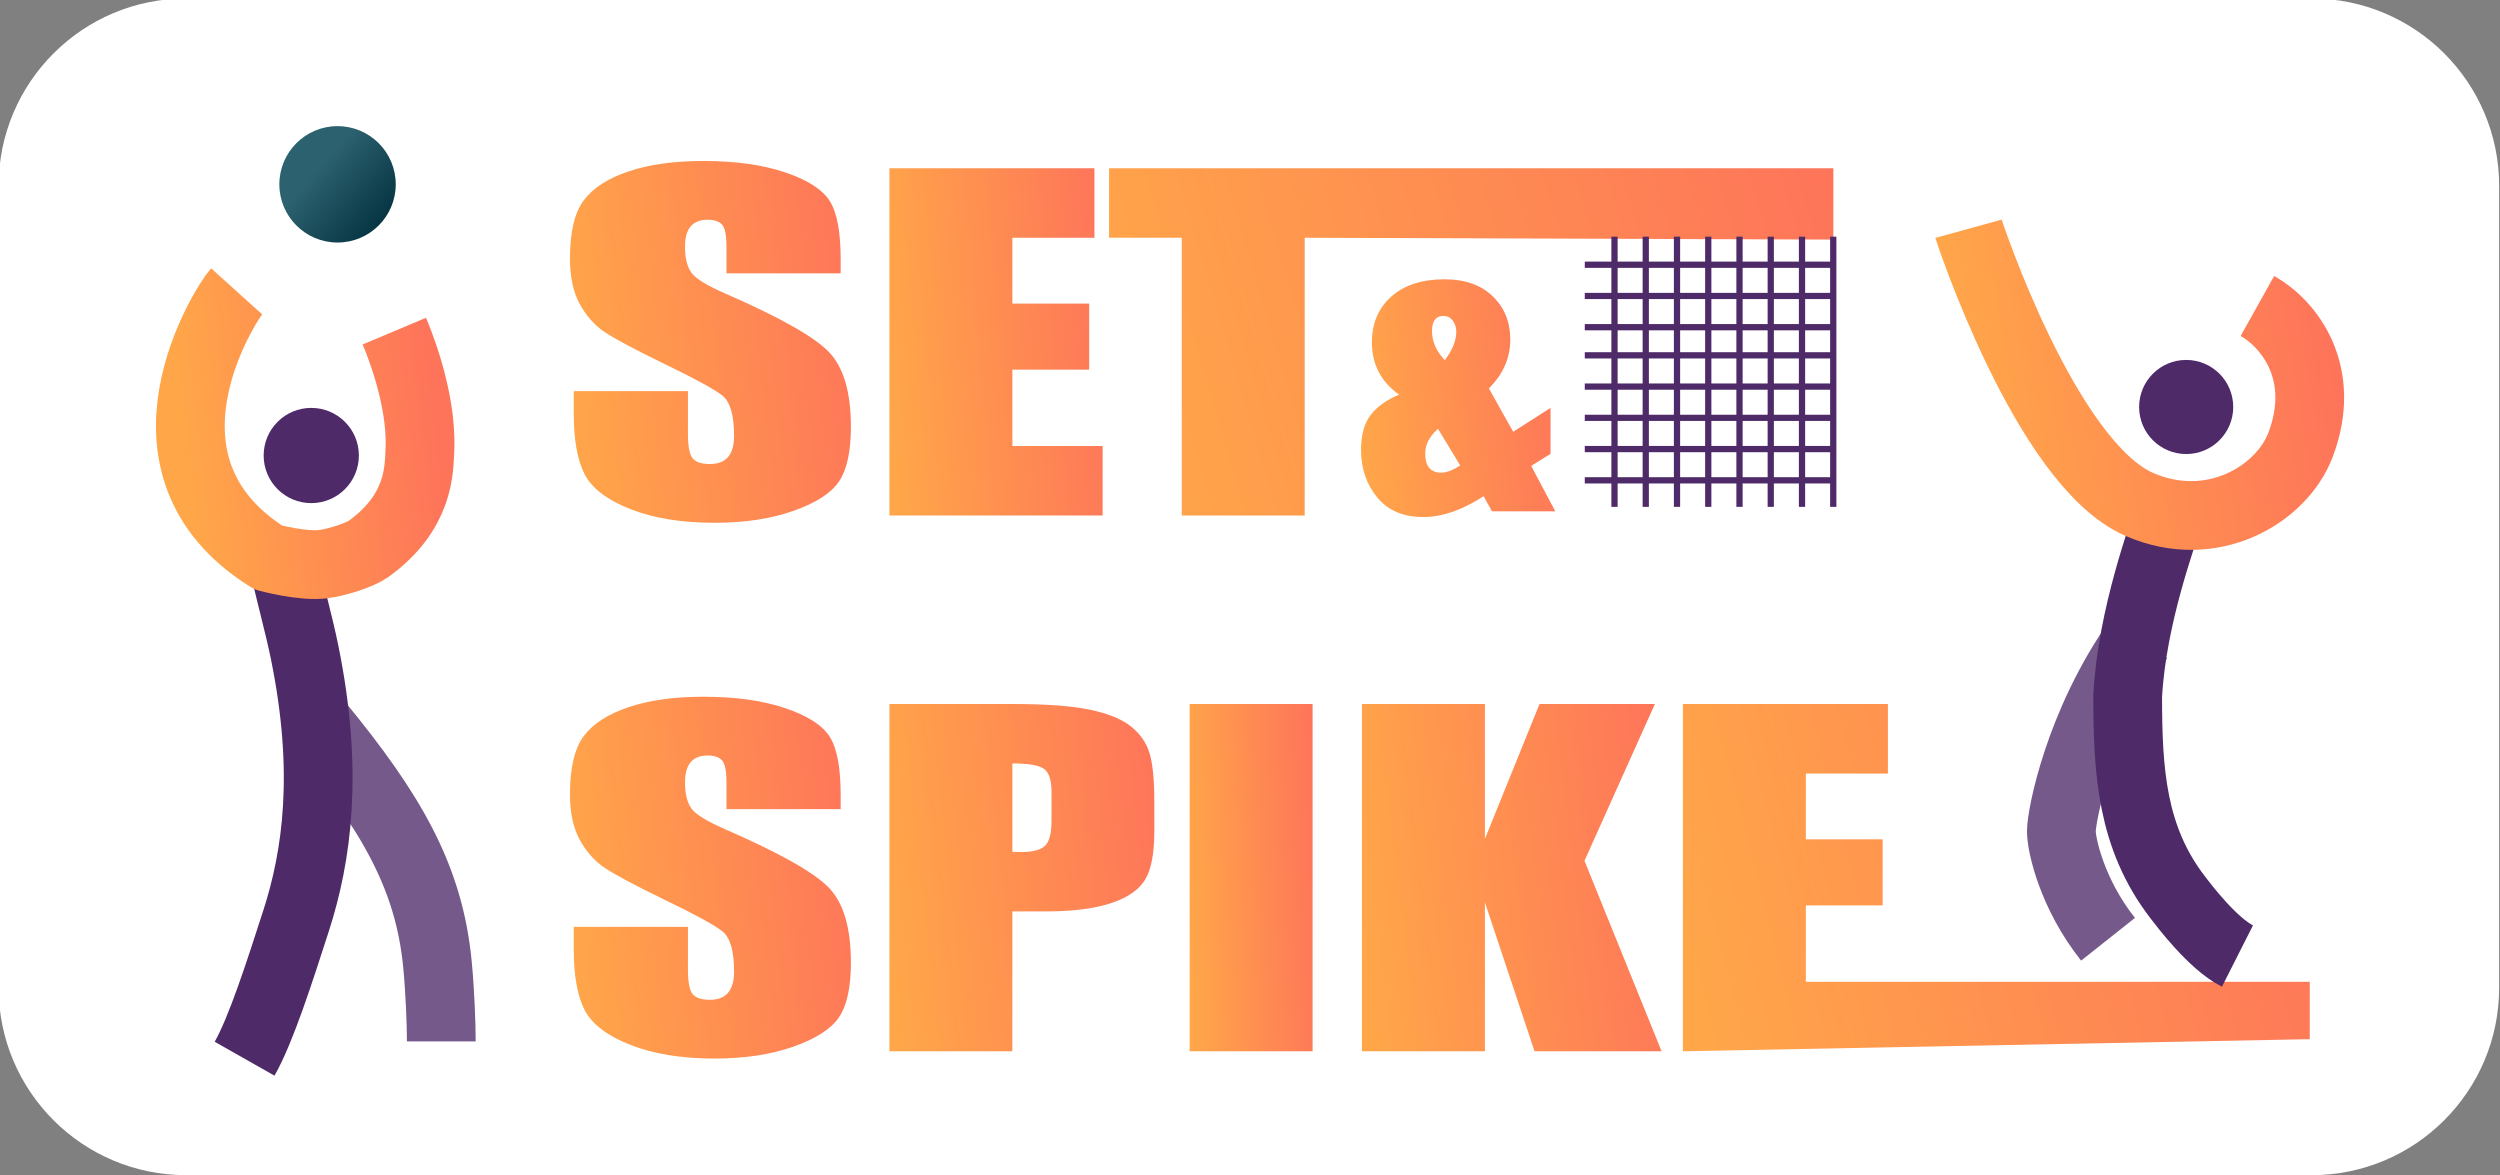 <svg width="800" height="376" viewBox="0 0 800 376" fill="none" xmlns="http://www.w3.org/2000/svg">
<rect x="0" y="0" width="800" height="376" fill="#808080" stroke="none"/>
<path d="M-0.444 59.514C-0.444 26.377 26.419 -0.486 59.556 -0.486H739.726C772.863 -0.486 799.726 26.377 799.726 59.514V316.053C799.726 349.19 772.863 376.053 739.726 376.053H59.556C26.419 376.053 -0.444 349.19 -0.444 316.053V59.514Z" fill="white"/>
<path d="M269.015 87.474H232.475V79.238C232.475 75.395 232.008 72.947 231.074 71.894C230.139 70.842 228.581 70.316 226.401 70.316C224.034 70.316 222.242 71.025 221.028 72.443C219.813 73.862 219.205 76.012 219.205 78.895C219.205 82.601 219.891 85.392 221.261 87.268C222.569 89.144 226.276 91.409 232.382 94.063C249.888 101.704 260.915 107.972 265.463 112.868C270.011 117.764 272.285 125.657 272.285 136.546C272.285 144.462 271.024 150.296 268.501 154.048C265.977 157.8 261.102 160.945 253.876 163.485C246.649 166.024 238.238 167.294 228.644 167.294C218.115 167.294 209.128 165.83 201.683 162.901C194.238 159.973 189.363 156.244 187.058 151.714C184.753 147.184 183.6 140.756 183.6 132.428V125.153H220.14V138.674C220.14 142.838 220.654 145.514 221.682 146.704C222.71 147.894 224.532 148.488 227.149 148.488C229.765 148.488 231.712 147.734 232.989 146.224C234.266 144.714 234.905 142.472 234.905 139.498C234.905 132.955 233.69 128.677 231.26 126.663C228.768 124.65 222.632 121.287 212.851 116.574C203.069 111.816 196.59 108.361 193.413 106.211C190.235 104.06 187.603 101.086 185.516 97.288C183.429 93.491 182.386 88.641 182.386 82.738C182.386 74.228 183.865 68.005 186.825 64.07C189.784 60.135 194.565 57.058 201.169 54.839C207.773 52.62 215.748 51.51 225.093 51.51C235.31 51.51 244.016 52.723 251.212 55.148C258.408 57.573 263.174 60.627 265.51 64.31C267.846 67.994 269.015 74.251 269.015 83.082V87.474Z" fill="url(#paint0_linear_32_2)"/>
<path d="M284.621 53.844H350.223V76.081H323.964V97.151H348.541V118.29H323.964V142.723H352.84V164.96H284.621V53.844Z" fill="url(#paint1_linear_32_2)"/>
<path d="M586.67 53.844V76.666L417.508 76.081V164.96H378.165V76.081H354.896V53.844H586.67Z" fill="url(#paint2_linear_32_2)"/>
<path d="M496.171 130.533V145.22L489.976 149.094L497.692 163.621H477.424L474.761 158.778C467.951 163.226 461.503 165.45 455.417 165.45C449.041 165.45 444.132 163.352 440.691 159.155C437.249 154.959 435.529 149.901 435.529 143.983C435.529 139.249 436.543 135.536 438.572 132.846C440.6 130.156 443.643 127.968 447.701 126.282C441.904 122.158 439.006 116.58 439.006 109.55C439.006 103.488 441.071 98.61 445.201 94.916C449.331 91.222 455.018 89.375 462.263 89.375C468.784 89.375 473.919 91.186 477.668 94.809C481.418 98.431 483.293 103.04 483.293 108.635C483.293 114.518 481.01 119.737 476.446 124.292L484.216 138.172L496.171 130.533ZM462.318 115.253C464.781 112.061 466.013 109.012 466.013 106.107C466.013 104.851 465.651 103.704 464.926 102.664C464.201 101.623 463.187 101.103 461.883 101.103C460.688 101.103 459.782 101.498 459.166 102.287C458.55 103.076 458.242 104.278 458.242 105.892C458.242 109.263 459.601 112.384 462.318 115.253ZM467.263 148.933L460.144 137.204C457.427 139.643 456.069 142.279 456.069 145.113C456.069 147.157 456.494 148.691 457.346 149.713C458.197 150.735 459.456 151.246 461.122 151.246C462.897 151.246 464.944 150.475 467.263 148.933Z" fill="url(#paint3_linear_32_2)"/>
<path d="M269.015 258.918H232.475V250.683C232.475 246.839 232.008 244.391 231.074 243.339C230.139 242.286 228.581 241.76 226.401 241.76C224.034 241.76 222.242 242.47 221.028 243.888C219.813 245.306 219.205 247.457 219.205 250.339C219.205 254.046 219.891 256.837 221.261 258.713C222.569 260.589 226.276 262.853 232.382 265.507C249.888 273.148 260.915 279.417 265.463 284.313C270.011 289.208 272.285 297.101 272.285 307.991C272.285 315.907 271.024 321.74 268.501 325.492C265.977 329.244 261.102 332.39 253.876 334.929C246.649 337.469 238.238 338.738 228.644 338.738C218.115 338.738 209.128 337.274 201.683 334.346C194.238 331.417 189.363 327.688 187.058 323.159C184.753 318.629 183.6 312.2 183.6 303.873V296.598H220.14V310.118C220.14 314.282 220.654 316.959 221.682 318.149C222.71 319.338 224.532 319.933 227.149 319.933C229.765 319.933 231.712 319.178 232.989 317.668C234.266 316.158 234.905 313.916 234.905 310.942C234.905 304.399 233.69 300.121 231.26 298.108C228.768 296.095 222.632 292.732 212.851 288.019C203.069 283.26 196.59 279.806 193.413 277.655C190.235 275.505 187.603 272.531 185.516 268.733C183.429 264.935 182.386 260.085 182.386 254.183C182.386 245.672 183.865 239.45 186.825 235.515C189.784 231.58 194.565 228.503 201.169 226.284C207.773 224.065 215.748 222.955 225.093 222.955C235.31 222.955 244.016 224.167 251.212 226.592C258.408 229.018 263.174 232.072 265.51 235.755C267.846 239.438 269.015 245.695 269.015 254.526V258.918Z" fill="url(#paint4_linear_32_2)"/>
<path d="M284.621 225.288H324.244C334.96 225.288 343.199 225.906 348.962 227.142C354.725 228.377 359.055 230.161 361.952 232.495C364.848 234.828 366.811 237.654 367.839 240.971C368.867 244.288 369.381 249.424 369.381 256.379V266.056C369.381 273.148 368.384 278.319 366.39 281.567C364.397 284.816 360.737 287.31 355.41 289.048C350.083 290.787 343.121 291.656 334.524 291.656H323.964V336.405H284.621V225.288ZM323.964 244.3V272.576C325.085 272.622 326.051 272.645 326.861 272.645C330.474 272.645 332.982 271.993 334.383 270.689C335.785 269.385 336.486 266.674 336.486 262.556V253.428C336.486 249.63 335.676 247.159 334.056 246.016C332.437 244.872 329.072 244.3 323.964 244.3Z" fill="url(#paint5_linear_32_2)"/>
<path d="M420.031 225.288V336.405H380.688V225.288H420.031Z" fill="url(#paint6_linear_32_2)"/>
<path d="M529.556 225.288L507.034 275.459L531.705 336.405H491.054L475.167 288.774V336.405H435.824V225.288H475.167V268.458L492.643 225.288H529.556Z" fill="url(#paint7_linear_32_2)"/>
<path d="M538.527 225.288H604.13V247.525H577.87V268.596H602.447V289.735H577.87V314.168H739.121V332.536L538.527 336.405V225.288Z" fill="url(#paint8_linear_32_2)"/>
<path d="M101.819 231.454C125.364 260.112 137.267 280.73 139.976 308.464C140.834 317.243 141.215 327.91 141.215 333.246" stroke="#75598A" stroke-width="22" stroke-miterlimit="10" stroke-linejoin="round"/>
<path d="M90.281 178.247C93.269 191.658 95.604 199.553 97.475 208.723C105.298 247.071 101.434 273.972 94.706 294.779C89.398 311.191 83.549 329.477 78.273 338.788" stroke="#4E2A68" stroke-width="22" stroke-miterlimit="10" stroke-linejoin="round"/>
<path d="M75.718 93.225C72.451 96.844 38.565 148.833 85.863 178.413C85.863 178.413 97.018 181.42 103.613 180.508C108.091 179.889 115.209 177.624 118.037 175.578C134.411 163.732 134.07 150.002 134.362 144.051C135.225 126.475 126.371 106.424 126.177 105.964" stroke="url(#paint9_linear_32_2)" stroke-width="22" stroke-miterlimit="10" stroke-linejoin="round"/>
<path d="M84.368 145.762C84.368 137.347 91.189 130.526 99.604 130.526C108.019 130.526 114.84 137.347 114.84 145.762C114.84 154.177 108.019 160.999 99.604 160.999C91.189 160.999 84.368 154.177 84.368 145.762Z" fill="#4E2A68"/>
<path d="M89.392 58.985C89.392 48.701 97.729 40.363 108.014 40.363C118.299 40.363 126.636 48.701 126.636 58.985C126.636 69.27 118.299 77.608 108.014 77.608C97.729 77.608 89.392 69.27 89.392 58.985Z" fill="url(#paint10_linear_32_2)"/>
<path d="M684.518 204.236C665.195 231.433 659.635 261.08 659.635 265.999C659.635 270.446 663.07 286.064 674.57 300.562" stroke="#75598A" stroke-width="22" stroke-miterlimit="10" stroke-linejoin="round"/>
<path d="M693.83 164.958C692.489 170.248 682.244 196.752 680.861 222.692C680.861 246.856 682.125 267.956 696.815 287.081C698.753 289.604 707.994 301.898 715.986 305.941" stroke="#4E2A68" stroke-width="22" stroke-miterlimit="10" stroke-linejoin="round"/>
<path d="M722.364 97.918C732.531 103.601 744.907 119.427 736.138 142.425C730.086 158.3 707.802 171.582 684.518 161.381C654.516 148.238 629.979 73.442 629.915 73.211" stroke="url(#paint11_linear_32_2)" stroke-width="22" stroke-miterlimit="10" stroke-linejoin="round"/>
<path d="M714.633 130.236C714.633 121.92 707.892 115.178 699.576 115.178C691.26 115.178 684.518 121.92 684.518 130.236C684.518 138.552 691.26 145.294 699.576 145.294C707.892 145.294 714.633 138.552 714.633 130.236Z" fill="#4E2A68"/>
<path d="M586.641 75.744V162.194" stroke="#4E2A68" stroke-width="2" stroke-miterlimit="10" stroke-linejoin="round"/>
<path d="M507.13 84.709H586.657" stroke="#4E2A68" stroke-width="2" stroke-miterlimit="10" stroke-linejoin="round"/>
<path d="M507.13 94.709H586.657" stroke="#4E2A68" stroke-width="2" stroke-miterlimit="10" stroke-linejoin="round"/>
<path d="M507.13 104.709H586.657" stroke="#4E2A68" stroke-width="2" stroke-miterlimit="10" stroke-linejoin="round"/>
<path d="M507.13 113.709H586.657" stroke="#4E2A68" stroke-width="2" stroke-miterlimit="10" stroke-linejoin="round"/>
<path d="M507.13 123.709H586.657" stroke="#4E2A68" stroke-width="2" stroke-miterlimit="10" stroke-linejoin="round"/>
<path d="M507.13 133.709H586.657" stroke="#4E2A68" stroke-width="2" stroke-miterlimit="10" stroke-linejoin="round"/>
<path d="M507.13 143.709H586.657" stroke="#4E2A68" stroke-width="2" stroke-miterlimit="10" stroke-linejoin="round"/>
<path d="M507.13 153.709H586.657" stroke="#4E2A68" stroke-width="2" stroke-miterlimit="10" stroke-linejoin="round"/>
<path d="M576.641 75.744V162.194" stroke="#4E2A68" stroke-width="2" stroke-miterlimit="10" stroke-linejoin="round"/>
<path d="M566.641 75.744V162.194" stroke="#4E2A68" stroke-width="2" stroke-miterlimit="10" stroke-linejoin="round"/>
<path d="M556.641 75.744V162.194" stroke="#4E2A68" stroke-width="2" stroke-miterlimit="10" stroke-linejoin="round"/>
<path d="M546.641 75.744V162.194" stroke="#4E2A68" stroke-width="2" stroke-miterlimit="10" stroke-linejoin="round"/>
<path d="M536.641 75.744V162.194" stroke="#4E2A68" stroke-width="2" stroke-miterlimit="10" stroke-linejoin="round"/>
<path d="M526.641 75.744V162.194" stroke="#4E2A68" stroke-width="2" stroke-miterlimit="10" stroke-linejoin="round"/>
<path d="M516.641 75.744V162.194" stroke="#4E2A68" stroke-width="2" stroke-miterlimit="10" stroke-linejoin="round"/>
<defs>
<linearGradient id="paint0_linear_32_2" x1="186.593" y1="167.237" x2="284.009" y2="156.496" gradientUnits="userSpaceOnUse">
<stop stop-color="#FFA649"/>
<stop offset="1" stop-color="#FE745A"/>
</linearGradient>
<linearGradient id="paint1_linear_32_2" x1="287.814" y1="164.905" x2="362.071" y2="158.431" gradientUnits="userSpaceOnUse">
<stop stop-color="#FFA649"/>
<stop offset="1" stop-color="#FE745A"/>
</linearGradient>
<linearGradient id="paint2_linear_32_2" x1="365.743" y1="164.905" x2="599.445" y2="95.679" gradientUnits="userSpaceOnUse">
<stop stop-color="#FFA649"/>
<stop offset="1" stop-color="#FE745A"/>
</linearGradient>
<linearGradient id="paint3_linear_32_2" x1="438.438" y1="165.413" x2="505.712" y2="157.606" gradientUnits="userSpaceOnUse">
<stop stop-color="#FFA649"/>
<stop offset="1" stop-color="#FE745A"/>
</linearGradient>
<linearGradient id="paint4_linear_32_2" x1="186.593" y1="338.681" x2="284.009" y2="327.94" gradientUnits="userSpaceOnUse">
<stop stop-color="#FFA649"/>
<stop offset="1" stop-color="#FE745A"/>
</linearGradient>
<linearGradient id="paint5_linear_32_2" x1="288.588" y1="336.35" x2="380.474" y2="326.397" gradientUnits="userSpaceOnUse">
<stop stop-color="#FFA649"/>
<stop offset="1" stop-color="#FE745A"/>
</linearGradient>
<linearGradient id="paint6_linear_32_2" x1="382.529" y1="336.35" x2="425.572" y2="334.186" gradientUnits="userSpaceOnUse">
<stop stop-color="#FFA649"/>
<stop offset="1" stop-color="#FE745A"/>
</linearGradient>
<linearGradient id="paint7_linear_32_2" x1="440.311" y1="336.35" x2="543.917" y2="323.655" gradientUnits="userSpaceOnUse">
<stop stop-color="#FFA649"/>
<stop offset="1" stop-color="#FE745A"/>
</linearGradient>
<linearGradient id="paint8_linear_32_2" x1="547.915" y1="336.35" x2="754.356" y2="283.426" gradientUnits="userSpaceOnUse">
<stop stop-color="#FFA649"/>
<stop offset="1" stop-color="#FE745A"/>
</linearGradient>
<linearGradient id="paint9_linear_32_2" x1="64.357" y1="180.637" x2="143.843" y2="171.15" gradientUnits="userSpaceOnUse">
<stop stop-color="#FFA649"/>
<stop offset="1" stop-color="#FE745A"/>
</linearGradient>
<linearGradient id="paint10_linear_32_2" x1="91.936" y1="41.744" x2="124.548" y2="69.819" gradientUnits="userSpaceOnUse">
<stop offset="0.36" stop-color="#2C616F"/>
<stop offset="1" stop-color="#053341"/>
</linearGradient>
<linearGradient id="paint11_linear_32_2" x1="635.026" y1="164.912" x2="751.475" y2="145.228" gradientUnits="userSpaceOnUse">
<stop stop-color="#FFA649"/>
<stop offset="1" stop-color="#FE745A"/>
</linearGradient>
</defs>
</svg>
